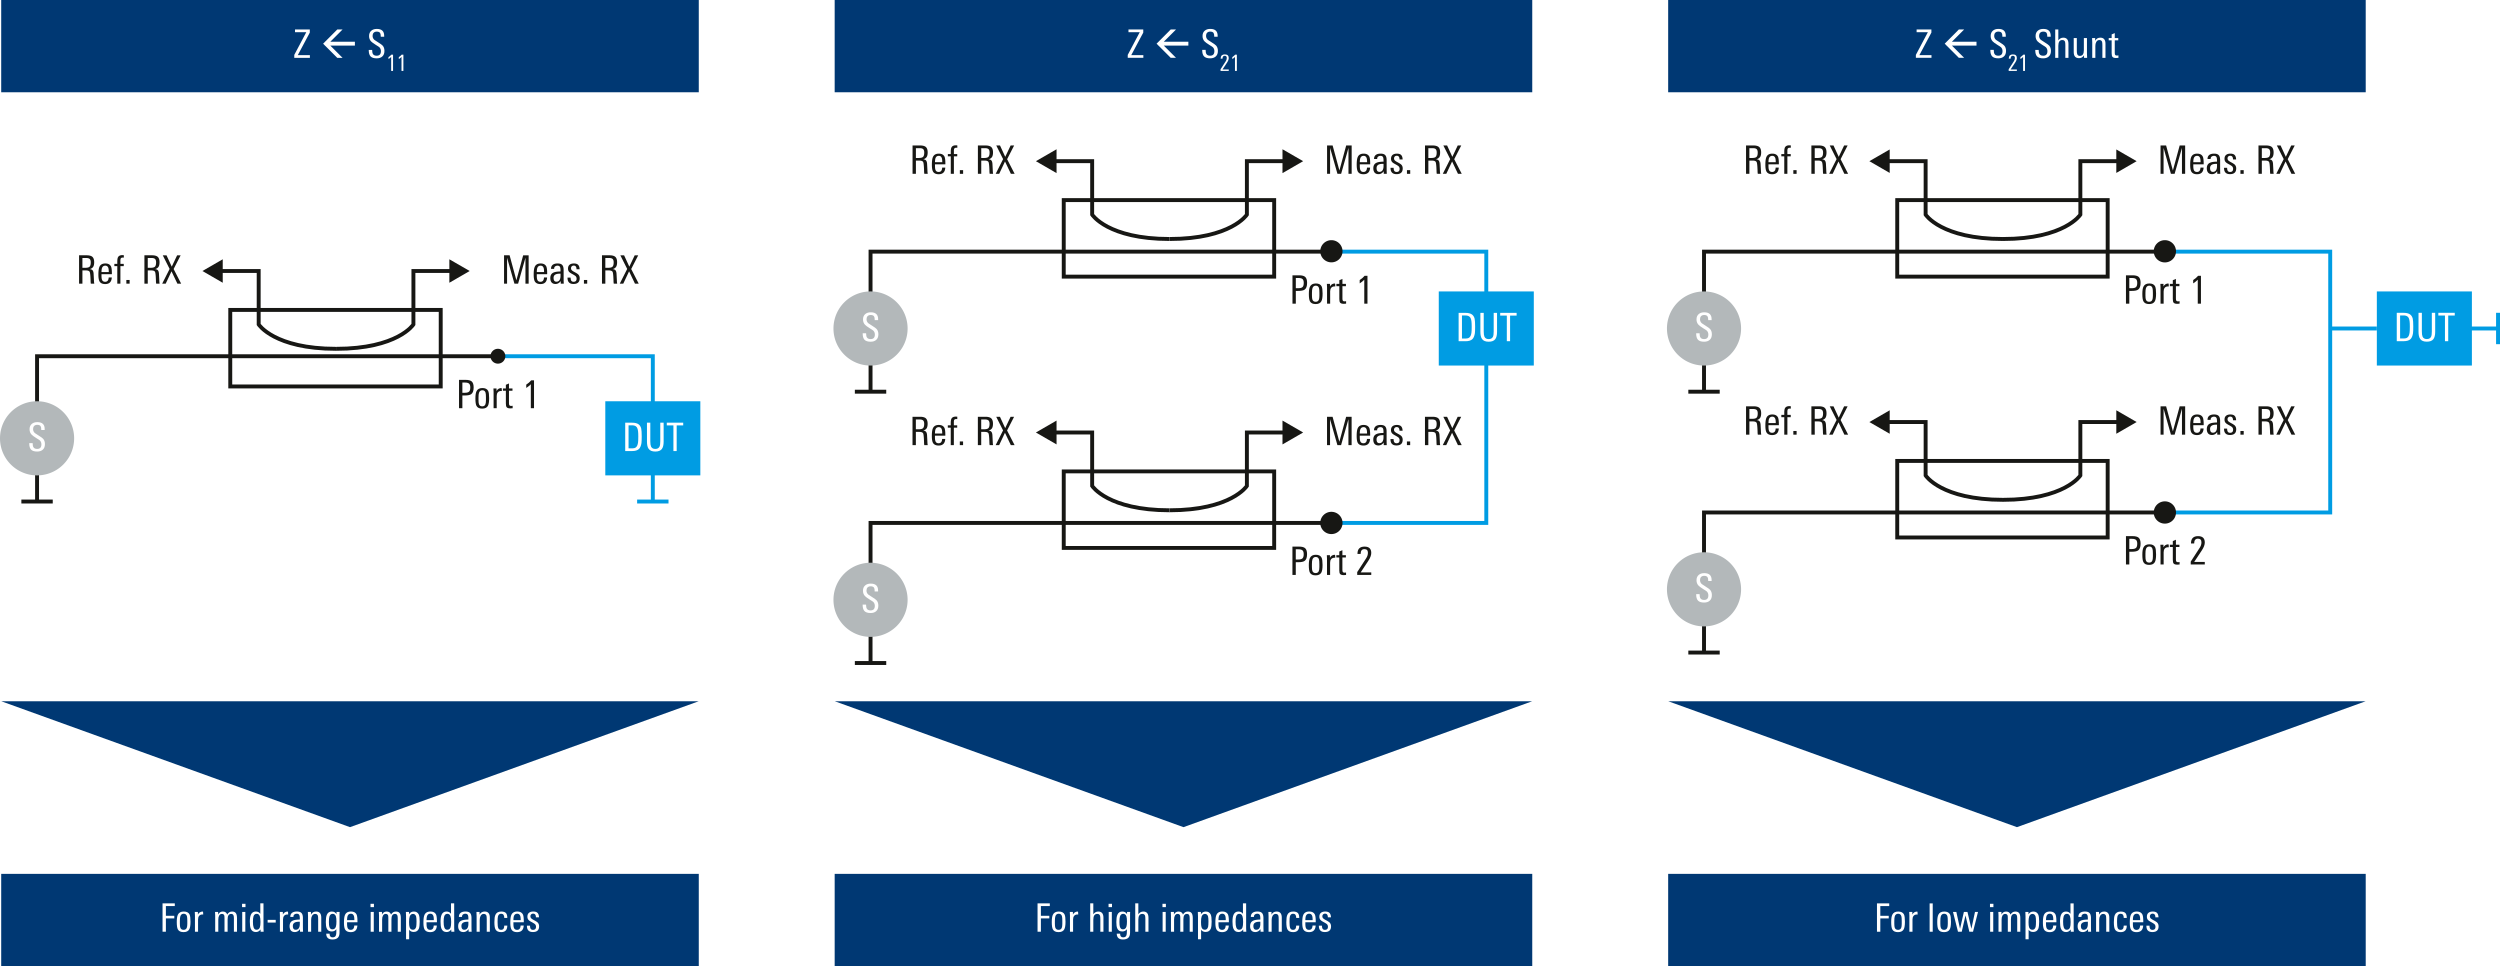 <svg xmlns="http://www.w3.org/2000/svg" xmlns:xlink="http://www.w3.org/1999/xlink" version="1.2" viewBox="0 0 478.035 184.746"><defs><symbol id="a" overflow="visible"><path d="M3.188 0H.203v-.563L2.5-4.905H.344v-.516h2.828v.594L.875-.516h2.313zm0 0"/></symbol><symbol id="d" overflow="visible"><path d="M3.328-1.328c0 .469-.137.824-.406 1.062-.262.243-.621.36-1.078.36C1.3.094.91-.031.672-.281.442-.531.328-.926.328-1.47v-.047h.656v.047c0 .344.051.594.157.75.132.211.367.313.703.313.539 0 .812-.29.812-.875 0-.29-.094-.535-.281-.735-.086-.082-.305-.226-.656-.437-.48-.3-.793-.531-.938-.688-.261-.27-.39-.613-.39-1.03 0-.438.14-.774.421-1.016.258-.227.614-.344 1.063-.344.938 0 1.406.437 1.406 1.312v.188h-.656v-.125c0-.282-.047-.489-.14-.625-.126-.157-.337-.235-.626-.235-.25 0-.449.075-.593.22-.137.148-.204.343-.204.593 0 .305.114.558.344.766.02.023.274.187.766.5.437.273.707.468.812.593.227.25.344.59.344 1.016zm0 0"/></symbol><symbol id="f" overflow="visible"><path d="M2.938-4.906H1.234v1.86h1.61v.5h-1.61V0h-.64v-5.422h2.344zm0 0"/></symbol><symbol id="g" overflow="visible"><path d="M2.984-1.906c0 .687-.078 1.172-.234 1.453-.2.355-.563.531-1.094.531C1.113.078.75-.098.563-.453.425-.711.359-1.18.359-1.86c0-.645.07-1.114.22-1.407.194-.394.57-.593 1.124-.593.54 0 .906.183 1.094.546.125.25.187.72.187 1.407zm-.609.406v-.578c0-.438-.027-.738-.078-.906-.094-.301-.297-.454-.61-.454-.324 0-.539.165-.64.485-.063.18-.094.476-.094.89v.532c0 .367.031.625.094.781.101.262.312.39.625.39.289 0 .488-.124.594-.374.07-.164.109-.422.109-.766zm0 0"/></symbol><symbol id="h" overflow="visible"><path d="M2.078-3.281c-.062-.008-.105-.016-.125-.016-.293 0-.512.09-.656.266-.137.168-.203.398-.203.687V0H.5v-3.094c0-.25-.012-.476-.031-.687h.594v.5c.195-.383.515-.578.953-.578.039 0 .062.195.062.578zm0 0"/></symbol><symbol id="i" overflow="visible"><path d="M4.672 0h-.594v-2.547c0-.27-.027-.46-.078-.578-.074-.188-.227-.281-.453-.281-.45 0-.672.344-.672 1.031V0h-.594v-2.578c0-.258-.015-.442-.047-.547-.074-.188-.23-.281-.468-.281-.22 0-.391.11-.516.328-.105.2-.156.453-.156.765V0H.5v-3.125c0-.227-.012-.445-.031-.656h.594v.5c.195-.383.492-.578.89-.578.438 0 .719.195.844.578.219-.383.531-.578.937-.578.344 0 .586.109.735.328.133.199.203.515.203.953zm0 0"/></symbol><symbol id="j" overflow="visible"><path d="M1.125-4.703H.469v-.64h.656zM1.094 0H.5v-3.781h.594zm0 0"/></symbol><symbol id="k" overflow="visible"><path d="M3 0h-.578l-.016-.438c-.219.336-.515.5-.89.5-.48 0-.809-.218-.985-.656C.414-.883.36-1.332.36-1.938c0-.582.067-1.019.204-1.312.175-.406.488-.61.937-.61.383 0 .672.15.86.438v-2h.609v4.703c0 .137.008.375.031.719zm-.61-1.86c0-.507-.042-.874-.124-1.093-.106-.313-.305-.469-.594-.469-.305 0-.508.164-.61.485-.074.218-.109.558-.109 1.015 0 .492.04.852.125 1.078.102.313.29.469.563.469.32 0 .535-.156.64-.469.07-.207.11-.547.11-1.015zm0 0"/></symbol><symbol id="l" overflow="visible"><path d="M1.844-1.75H.297v-.516h1.547zm0 0"/></symbol><symbol id="m" overflow="visible"><path d="M2.844 0h-.578L2.25-.5c-.25.375-.586.563-1 .563C.926.063.676-.04.5-.25.344-.457.266-.723.266-1.047c0-.539.207-.898.625-1.078.27-.125.71-.191 1.328-.203v-.156c0-.313-.028-.532-.078-.657-.075-.195-.243-.296-.5-.296a.722.722 0 00-.47.156C1.056-3.187 1-3.047 1-2.86v.03H.406v-.03c0-.344.125-.602.375-.782.219-.144.508-.218.875-.218.438 0 .739.105.907.312.164.188.25.5.25.938v1.406c0 .45.007.851.03 1.203zm-.625-1.469v-.437h-.156c-.782 0-1.172.265-1.172.797 0 .492.18.734.546.734a.667.667 0 00.625-.36c.102-.187.157-.43.157-.734zm0 0"/></symbol><symbol id="n" overflow="visible"><path d="M3.031 0h-.594v-2.422c0-.32-.023-.539-.062-.656-.086-.219-.258-.328-.516-.328-.25 0-.449.125-.593.375-.118.21-.172.465-.172.765V0H.5v-2.953c0-.332-.012-.61-.031-.828h.594v.515c.207-.394.535-.593.984-.593.656 0 .984.39.984 1.171zm0 0"/></symbol><symbol id="o" overflow="visible"><path d="M3-3.781c0 .054-.008.152-.016.297V.156c0 .457-.109.79-.328 1-.219.219-.562.328-1.031.328-.781 0-1.18-.37-1.188-1.109h.641c0 .469.192.703.578.703.301 0 .504-.11.61-.328.07-.148.109-.39.109-.734v-.5c-.21.293-.5.437-.875.437-.48 0-.805-.195-.969-.594C.414-.898.36-1.305.36-1.859c0-.602.063-1.055.188-1.36.176-.426.492-.64.953-.64.414 0 .719.171.906.515v-.437zm-.61 1.765c0-.414-.038-.726-.109-.937-.117-.313-.32-.469-.61-.469-.312 0-.523.18-.624.531-.063.211-.094.555-.094 1.032 0 .437.031.75.094.937.094.313.285.469.578.469.344 0 .566-.188.672-.563.062-.195.094-.53.094-1zm0 0"/></symbol><symbol id="p" overflow="visible"><path d="M2.938-1.813H.952v.266c0 .387.035.664.11.828.101.242.3.36.593.36.426 0 .649-.274.672-.829h.594C2.879-.344 2.457.079 1.656.079 1.125.078.758-.098.563-.453.425-.723.359-1.148.359-1.734c0-.676.063-1.16.188-1.454.187-.445.566-.671 1.14-.671.54 0 .907.199 1.094.593.102.25.156.68.156 1.282zm-.594-.406c0-.363-.028-.617-.078-.765-.094-.301-.29-.454-.579-.454-.406 0-.64.247-.703.735a3.71 3.71 0 00-.03.484zm0 0"/></symbol><symbol id="q" overflow="visible"><path d="M3.11-1.953c0 .625-.055 1.078-.157 1.36-.18.429-.512.64-1 .64-.375 0-.664-.14-.86-.422v1.813H.5v-4.344c0-.426-.012-.719-.031-.875h.594v.453c.207-.352.519-.531.937-.531.457 0 .773.203.953.609.102.273.156.703.156 1.297zM2.5-1.97c0-.437-.027-.754-.078-.953-.106-.32-.305-.484-.594-.484-.293 0-.5.164-.625.484-.086.242-.125.594-.125 1.063 0 .468.031.796.094.984.101.336.32.5.656.5.3 0 .504-.191.61-.578.039-.207.062-.547.062-1.016zm0 0"/></symbol><symbol id="r" overflow="visible"><path d="M2.828-1.172c0 .836-.39 1.25-1.172 1.25C1.113.078.75-.098.563-.453.425-.711.359-1.172.359-1.828s.063-1.117.188-1.39c.187-.427.562-.641 1.125-.641.426 0 .726.101.906.296.164.188.25.497.25.922H2.25c0-.53-.2-.796-.594-.796-.312 0-.515.167-.61.5-.054.199-.077.546-.077 1.046 0 .575.039.965.125 1.172.093.242.273.36.547.36.226 0 .39-.079.484-.235.07-.125.113-.316.125-.578zm0 0"/></symbol><symbol id="s" overflow="visible"><path d="M2.594-1.031c0 .73-.399 1.093-1.188 1.093C.633.063.254-.344.266-1.155h.593c0 .074.004.148.016.218.031.387.21.579.547.579C1.805-.36 2-.551 2-.938a.678.678 0 00-.188-.5c-.074-.07-.242-.18-.5-.328-.355-.187-.578-.328-.671-.421-.188-.165-.282-.395-.282-.688 0-.332.102-.582.313-.75.195-.156.469-.234.812-.234.383 0 .66.093.829.28.164.18.253.454.265.829h-.594c0-.469-.18-.703-.53-.703a.507.507 0 00-.376.14.507.507 0 00-.14.376c0 .18.07.324.218.437.082.074.258.184.532.328.312.168.523.309.64.422.176.188.266.43.266.719zm0 0"/></symbol><symbol id="u" overflow="visible"><path d="M3.031 0h-.594v-2.422c0-.312-.023-.531-.062-.656-.086-.219-.258-.328-.516-.328-.511 0-.765.37-.765 1.11V0H.5v-5.422h.594v2.078c.25-.344.566-.515.953-.515.656 0 .984.398.984 1.187zm0 0"/></symbol><symbol id="w" overflow="visible"><path d="M3.063 0h-.594v-.484c-.23.367-.547.546-.953.546C.836.063.5-.328.5-1.109v-2.672h.594v2.422c0 .304.023.523.078.656.082.219.254.328.516.328.5 0 .75-.367.75-1.11V-3.78h.593v2.953c0 .293.008.57.031.828zm0 0"/></symbol><symbol id="x" overflow="visible"><path d="M1.969 0c-.188.02-.336.031-.438.031-.343 0-.578-.07-.703-.218C.723-.314.672-.551.672-.907v-2.437H.109v-.437h.563v-.703l.594-.25v.953h.671v.437h-.671v2.375c0 .211.03.352.093.422.063.074.172.11.329.11.03 0 .125-.008.28-.032zm0 0"/></symbol><symbol id="y" overflow="visible"><path d="M1.094 0H.5v-5.422h.594zm0 0"/></symbol><symbol id="z" overflow="visible"><path d="M4.906-3.781L3.953 0H3.25l-.734-3.125L1.796 0h-.718L.125-3.781h.64L1.47-.562l.734-3.22h.688l.75 3.22.687-3.22zm0 0"/></symbol><symbol id="A" overflow="visible"><path d="M3.5 0h-.656a3.562 3.562 0 01-.047-.563c0-.093-.012-.332-.031-.718-.032-.532-.079-.852-.141-.969-.094-.188-.344-.281-.75-.281h-.64V0H.593v-5.422h1.453c.488 0 .848.094 1.078.281.238.211.36.559.36 1.047 0 .367-.06.649-.172.844-.137.23-.368.387-.688.469.281.023.473.11.578.265.094.125.149.325.172.594 0 .024.016.324.047.906.008.168.02.391.031.672.008.074.024.188.047.344zm-.672-4.063c0-.312-.07-.53-.203-.656-.137-.125-.36-.187-.672-.187h-.719v1.875h.532c.406 0 .68-.067.828-.203.156-.145.234-.422.234-.829zm0 0"/></symbol><symbol id="B" overflow="visible"><path d="M1.953-4.984H1.72c-.18 0-.305.07-.375.203a1.574 1.574 0 00-.047.453v.547h.64v.437h-.64V0H.703v-3.344H.141v-.437h.562v-.406c0-.415.047-.708.14-.875.145-.258.415-.391.813-.391.102 0 .203.008.297.016zm0 0"/></symbol><symbol id="C" overflow="visible"><path d="M1.156 0H.531v-.703h.625zm0 0"/></symbol><symbol id="D" overflow="visible"><path d="M3.688 0h-.72L1.845-2.36.734 0H.063l1.421-2.813L.172-5.421H.89l1 2.172 1.03-2.172h.673L2.25-2.797zm0 0"/></symbol><symbol id="E" overflow="visible"><path d="M5.297 0h-.61v-4.953L3.282 0h-.703L1.172-4.953V0H.594v-5.422h1.062L2.953-.64 4.25-5.42h1.047zm0 0"/></symbol><symbol id="F" overflow="visible"><path d="M3.39-3.969c0 .637-.156 1.063-.468 1.281-.23.168-.64.25-1.235.25h-.453V0h-.64v-5.422h1.265c.54 0 .926.102 1.157.297.25.219.375.605.375 1.156zm-.64 0c0-.351-.078-.597-.234-.734-.149-.133-.403-.203-.766-.203h-.516v1.953h.47c.382 0 .655-.07.812-.219.156-.144.234-.41.234-.797zm0 0"/></symbol><symbol id="G" overflow="visible"><path d="M2.266 0h-.61v-4.578c-.23.242-.523.476-.875.703v-.64c.375-.239.688-.508.938-.813h.547zm0 0"/></symbol><symbol id="H" overflow="visible"><path d="M3.75-2.797c0 .574-.016.996-.047 1.266-.086.523-.242.898-.469 1.125-.28.273-.718.406-1.312.406H.594v-5.422h1.328c.539 0 .953.106 1.234.313.25.187.414.46.5.812.063.305.094.805.094 1.5zm-.656.063c0-.5-.016-.852-.047-1.063-.055-.469-.188-.773-.406-.922-.168-.133-.418-.203-.75-.203h-.657v4.406h.75c.27 0 .485-.062.641-.187.219-.156.36-.469.422-.938.031-.226.047-.593.047-1.093zm0 0"/></symbol><symbol id="I" overflow="visible"><path d="M3.75-1.797c0 .637-.117 1.106-.344 1.406-.25.325-.668.485-1.25.485-.617 0-1.043-.176-1.281-.531-.21-.29-.313-.758-.313-1.407v-3.578h.641v3.547c0 .469.047.809.14 1.016.145.304.415.453.813.453.395 0 .664-.149.813-.453.094-.196.14-.524.14-.985v-3.578h.641zm0 0"/></symbol><symbol id="J" overflow="visible"><path d="M3.188-4.906h-1.25V0h-.625v-4.906H.046v-.516h3.14zm0 0"/></symbol><symbol id="K" overflow="visible"><path d="M3-4.203c0 .43-.188.93-.563 1.5L.97-.484H3V0H.312v-.547l1.75-2.703c.196-.313.297-.645.297-1 0-.457-.226-.688-.671-.688-.481 0-.72.31-.72.922H.36c0-.062.004-.148.016-.265.07-.758.52-1.14 1.344-1.14C2.57-5.422 3-5.017 3-4.204zm0 0"/></symbol><symbol id="c" overflow="visible"><path d="M.64-2.703l2.704-2.719h1.015L2.016-3.078h4.703v.734H2.016L4.359 0H3.344zm0 0"/></symbol><symbol id="e" overflow="visible"><path d="M1.328 0h-.36v-2.672a2.326 2.326 0 01-.515.406v-.375A2.14 2.14 0 001-3.109h.328zm0 0"/></symbol><symbol id="t" overflow="visible"><path d="M1.75-2.453c0 .25-.11.543-.328.875L.562-.281H1.75V0H.187v-.313L1.204-1.89c.113-.187.172-.382.172-.593 0-.27-.133-.407-.39-.407-.282 0-.422.184-.422.547h-.36c0-.031.004-.082.016-.156.039-.438.3-.656.781-.656.5 0 .75.234.75.703zm0 0"/></symbol></defs><path d="M133.617 17.648H.23V0h133.387zm0 0M133.617 184.746H.23v-17.648h133.387zm0 0M66.926 158.164L.23 134.086h133.387zm0 0" fill="#003873"/><path d="M41.934 51.82h7.53v10.223s2.99 4.656 14.794 4.656" fill="none" stroke="#171714" stroke-width=".75"/><path d="M42.59 54.066l-3.883-2.246 3.883-2.242zm0 0" fill="#171714"/><path d="M86.578 51.82h-7.527v10.223s-2.989 4.656-14.793 4.656" fill="none" stroke="#171714" stroke-width=".75"/><path d="M85.922 49.578l3.887 2.242-3.887 2.246zm0 0" fill="#171714"/><path d="M84.27 73.895H44.03V59.262H84.27zm0 0" fill="none" stroke="#171714" stroke-width=".75"/><path d="M95.21 68.117H7.087v27.781M4.086 95.898h6" fill="none" stroke="#171714" stroke-width=".75"/><path d="M14.176 83.813a7.088 7.088 0 01-14.176 0 7.088 7.088 0 0114.176 0" fill="#b3b8ba"/><path d="M95.21 68.117h29.618v27.457M121.828 95.898h6" fill="none" stroke="#009ce3" stroke-width=".75"/><path d="M96.629 68.117a1.417 1.417 0 11-2.838-.006 1.417 1.417 0 012.838.006" fill="#171714"/><path d="M133.914 90.898h-18.172V76.727h18.172zm0 0" fill="#009ce3"/><path d="M292.988 17.648H159.602V0h133.386zm0 0M292.988 184.746H159.602v-17.648h133.386zm0 0M226.297 158.164l-66.692-24.078h133.383zm0 0" fill="#003873"/><path d="M201.36 30.82h7.476v10.223s2.988 4.656 14.793 4.656" fill="none" stroke="#171714" stroke-width=".75"/><path d="M202.027 33.102l-3.949-2.282 3.95-2.28zm0 0" fill="#171714"/><path d="M245.898 30.82h-7.476v10.223s-2.988 4.656-14.793 4.656" fill="none" stroke="#171714" stroke-width=".75"/><path d="M245.23 28.54l3.95 2.28-3.95 2.282zm0 0" fill="#171714"/><path d="M243.64 52.895h-40.238V38.262h40.239zm0 0" fill="none" stroke="#171714" stroke-width=".75"/><path d="M254.582 48.117h-88.121v26.781M163.46 74.898h6" fill="none" stroke="#171714" stroke-width=".75"/><path d="M173.547 62.813a7.088 7.088 0 01-14.176 0 7.088 7.088 0 0114.176 0" fill="#b3b8ba"/><path d="M254.582 48.117h29.617v51.875h-29.617" fill="none" stroke="#009ce3" stroke-width=".75"/><path d="M293.285 69.898h-18.172V55.727h18.172zm0 0" fill="#009ce3"/><path d="M201.36 82.7h7.476v10.222s2.988 4.652 14.793 4.652" fill="none" stroke="#171714" stroke-width=".75"/><path d="M202.027 84.98l-3.949-2.28 3.95-2.282zm0 0" fill="#171714"/><path d="M245.898 82.7h-7.476v10.222s-2.988 4.652-14.793 4.652" fill="none" stroke="#171714" stroke-width=".75"/><path d="M245.23 80.418l3.95 2.281-3.95 2.281zm0 0" fill="#171714"/><path d="M243.64 104.773h-40.238V90.137h40.239zm0 0" fill="none" stroke="#171714" stroke-width=".75"/><path d="M254.582 99.992h-88.121v26.785M163.46 126.777h6" fill="none" stroke="#171714" stroke-width=".75"/><path d="M173.547 114.691a7.088 7.088 0 01-14.176 0 7.088 7.088 0 0114.176 0" fill="#b3b8ba"/><path d="M452.36 17.648H318.976V0h133.382zm0 0M452.36 184.746H318.976v-17.648h133.382zm0 0M385.668 158.164l-66.691-24.078h133.382zm0 0" fill="#003873"/><path d="M360.68 30.82h7.527v10.223s2.988 4.656 14.793 4.656" fill="none" stroke="#171714" stroke-width=".75"/><path d="M361.336 33.066l-3.887-2.246 3.887-2.242zm0 0" fill="#171714"/><path d="M405.324 30.82h-7.531v10.223s-2.984 4.656-14.793 4.656" fill="none" stroke="#171714" stroke-width=".75"/><path d="M404.668 28.578l3.887 2.242-3.887 2.246zm0 0" fill="#171714"/><path d="M403.016 52.895h-40.239V38.262h40.239zm0 0" fill="none" stroke="#171714" stroke-width=".75"/><path d="M413.953 48.117h-88.121v26.781M322.832 74.898h6" fill="none" stroke="#171714" stroke-width=".75"/><path d="M332.918 62.813a7.085 7.085 0 01-7.086 7.085 7.085 7.085 0 01-7.086-7.085 7.085 7.085 0 017.086-7.086 7.085 7.085 0 017.086 7.086" fill="#b3b8ba"/><path d="M413.953 48.117h31.617v49.875h-31.617" fill="none" stroke="#009ce3" stroke-width=".75"/><path d="M416.082 48.117a2.128 2.128 0 01-4.254 0 2.128 2.128 0 114.254 0" fill="#171714"/><path d="M360.68 80.7h7.527v10.222s2.988 4.652 14.793 4.652" fill="none" stroke="#171714" stroke-width=".75"/><path d="M361.336 82.941l-3.887-2.242 3.887-2.246zm0 0" fill="#171714"/><path d="M405.324 80.7h-7.531v10.222s-2.984 4.652-14.793 4.652" fill="none" stroke="#171714" stroke-width=".75"/><path d="M404.668 78.453l3.887 2.246-3.887 2.242zm0 0" fill="#171714"/><path d="M403.016 102.773h-40.239V88.137h40.239zm0 0" fill="none" stroke="#171714" stroke-width=".75"/><path d="M413.953 97.992h-88.121v26.785M322.832 124.777h6" fill="none" stroke="#171714" stroke-width=".75"/><path d="M332.918 112.691a7.085 7.085 0 01-7.086 7.086 7.085 7.085 0 01-7.086-7.086 7.085 7.085 0 017.086-7.086 7.085 7.085 0 017.086 7.086" fill="#b3b8ba"/><path d="M416.082 97.992a2.128 2.128 0 11-2.129-2.125c1.176 0 2.129.953 2.129 2.125M256.71 99.992a2.128 2.128 0 11-2.129-2.125c1.177 0 2.13.953 2.13 2.125M256.71 48.117a2.128 2.128 0 01-4.253 0 2.128 2.128 0 114.254 0" fill="#171714"/><g fill="#fff" transform="translate(-56.293 -88.742)"><use height="100%" width="100%" y="99.803" x="112.359" xlink:href="#a"/><use height="100%" width="100%" y="99.803" x="115.741" xlink:href="#b"/></g><use height="100%" width="100%" y="99.803" x="117.436" xlink:href="#c" fill="#fff" transform="translate(-56.293 -88.742)"/><g fill="#fff" transform="translate(-56.293 -88.742)"><use height="100%" width="100%" y="99.803" x="124.779" xlink:href="#b"/><use height="100%" width="100%" y="99.803" x="126.474" xlink:href="#d"/></g><g fill="#fff" transform="translate(-56.293 -88.742)"><use height="100%" width="100%" y="102.3" x="130.122" xlink:href="#e"/><use height="100%" width="100%" y="102.3" x="132.098" xlink:href="#e"/></g><use height="100%" width="100%" y="266.9" x="86.779" xlink:href="#f" fill="#fff" transform="translate(-56.293 -88.742)"/><g fill="#fff" transform="translate(-56.293 -88.742)"><use height="100%" width="100%" y="266.9" x="89.734" xlink:href="#g"/><use height="100%" width="100%" y="266.9" x="93.071" xlink:href="#h"/><use height="100%" width="100%" y="266.9" x="95.246" xlink:href="#b"/><use height="100%" width="100%" y="266.9" x="96.941" xlink:href="#i"/><use height="100%" width="100%" y="266.9" x="102.109" xlink:href="#j"/><use height="100%" width="100%" y="266.9" x="103.706" xlink:href="#k"/><use height="100%" width="100%" y="266.9" x="107.171" xlink:href="#l"/><use height="100%" width="100%" y="266.9" x="109.316" xlink:href="#h"/></g><g fill="#fff" transform="translate(-56.293 -88.742)"><use height="100%" width="100%" y="266.9" x="111.401" xlink:href="#m"/><use height="100%" width="100%" y="266.9" x="114.693" xlink:href="#n"/><use height="100%" width="100%" y="266.9" x="118.233" xlink:href="#o"/><use height="100%" width="100%" y="266.9" x="121.706" xlink:href="#p"/><use height="100%" width="100%" y="266.9" x="124.976" xlink:href="#b"/><use height="100%" width="100%" y="266.9" x="126.671" xlink:href="#j"/><use height="100%" width="100%" y="266.9" x="128.268" xlink:href="#i"/><use height="100%" width="100%" y="266.9" x="133.436" xlink:href="#q"/><use height="100%" width="100%" y="266.9" x="136.901" xlink:href="#p"/><use height="100%" width="100%" y="266.9" x="140.171" xlink:href="#k"/><use height="100%" width="100%" y="266.9" x="143.636" xlink:href="#m"/><use height="100%" width="100%" y="266.9" x="146.928" xlink:href="#n"/><use height="100%" width="100%" y="266.9" x="150.468" xlink:href="#r"/><use height="100%" width="100%" y="266.9" x="153.513" xlink:href="#p"/><use height="100%" width="100%" y="266.9" x="156.783" xlink:href="#s"/></g><g fill="#fff" transform="translate(-56.293 -88.742)"><use height="100%" width="100%" y="99.8" x="271.729" xlink:href="#a"/><use height="100%" width="100%" y="99.8" x="275.111" xlink:href="#b"/></g><use height="100%" width="100%" y="99.8" x="276.806" xlink:href="#c" fill="#fff" transform="translate(-56.293 -88.742)"/><g fill="#fff" transform="translate(-56.293 -88.742)"><use height="100%" width="100%" y="99.8" x="284.149" xlink:href="#b"/><use height="100%" width="100%" y="99.8" x="285.844" xlink:href="#d"/></g><g fill="#fff" transform="translate(-56.293 -88.742)"><use height="100%" width="100%" y="102.3" x="289.494" xlink:href="#t"/><use height="100%" width="100%" y="102.3" x="291.47" xlink:href="#e"/></g><use height="100%" width="100%" y="266.9" x="254.093" xlink:href="#f" fill="#fff" transform="translate(-56.293 -88.742)"/><g fill="#fff" transform="translate(-56.293 -88.742)"><use height="100%" width="100%" y="266.9" x="257.048" xlink:href="#g"/><use height="100%" width="100%" y="266.9" x="260.386" xlink:href="#h"/><use height="100%" width="100%" y="266.9" x="262.561" xlink:href="#b"/><use height="100%" width="100%" y="266.9" x="264.256" xlink:href="#u"/><use height="100%" width="100%" y="266.9" x="267.796" xlink:href="#j"/><use height="100%" width="100%" y="266.9" x="269.393" xlink:href="#o"/><use height="100%" width="100%" y="266.9" x="272.866" xlink:href="#u"/><use height="100%" width="100%" y="266.9" x="276.406" xlink:href="#b"/><use height="100%" width="100%" y="266.9" x="278.101" xlink:href="#j"/><use height="100%" width="100%" y="266.9" x="279.698" xlink:href="#i"/><use height="100%" width="100%" y="266.9" x="284.866" xlink:href="#q"/><use height="100%" width="100%" y="266.9" x="288.331" xlink:href="#p"/><use height="100%" width="100%" y="266.9" x="291.601" xlink:href="#k"/><use height="100%" width="100%" y="266.9" x="295.066" xlink:href="#m"/><use height="100%" width="100%" y="266.9" x="298.358" xlink:href="#n"/><use height="100%" width="100%" y="266.9" x="301.898" xlink:href="#r"/><use height="100%" width="100%" y="266.9" x="304.943" xlink:href="#p"/><use height="100%" width="100%" y="266.9" x="308.213" xlink:href="#s"/></g><g fill="#fff" transform="translate(-56.293 -88.742)"><use height="100%" width="100%" y="99.8" x="422.431" xlink:href="#a"/><use height="100%" width="100%" y="99.8" x="425.813" xlink:href="#b"/></g><use height="100%" width="100%" y="99.8" x="427.508" xlink:href="#c" fill="#fff" transform="translate(-56.293 -88.742)"/><g fill="#fff" transform="translate(-56.293 -88.742)"><use height="100%" width="100%" y="99.8" x="434.851" xlink:href="#b"/><use height="100%" width="100%" y="99.8" x="436.546" xlink:href="#d"/></g><g fill="#fff" transform="translate(-56.293 -88.742)"><use height="100%" width="100%" y="102.3" x="440.193" xlink:href="#t"/><use height="100%" width="100%" y="102.3" x="442.17" xlink:href="#e"/><use height="100%" width="100%" y="102.3" x="444.146" xlink:href="#v"/></g><g fill="#fff" transform="translate(-56.293 -88.742)"><use height="100%" width="100%" y="99.803" x="445.134" xlink:href="#d"/><use height="100%" width="100%" y="99.803" x="448.779" xlink:href="#u"/><use height="100%" width="100%" y="99.803" x="452.319" xlink:href="#w"/><use height="100%" width="100%" y="99.803" x="455.859" xlink:href="#n"/><use height="100%" width="100%" y="99.803" x="459.399" xlink:href="#x"/></g><use height="100%" width="100%" y="266.903" x="414.602" xlink:href="#f" fill="#fff" transform="translate(-56.293 -88.742)"/><g fill="#fff" transform="translate(-56.293 -88.742)"><use height="100%" width="100%" y="266.903" x="417.557" xlink:href="#g"/><use height="100%" width="100%" y="266.903" x="420.894" xlink:href="#h"/><use height="100%" width="100%" y="266.903" x="423.069" xlink:href="#b"/><use height="100%" width="100%" y="266.903" x="424.764" xlink:href="#y"/><use height="100%" width="100%" y="266.903" x="426.362" xlink:href="#g"/></g><g fill="#fff" transform="translate(-56.293 -88.742)"><use height="100%" width="100%" y="266.903" x="429.609" xlink:href="#z"/><use height="100%" width="100%" y="266.903" x="434.641" xlink:href="#b"/><use height="100%" width="100%" y="266.903" x="436.336" xlink:href="#j"/><use height="100%" width="100%" y="266.903" x="437.934" xlink:href="#i"/><use height="100%" width="100%" y="266.903" x="443.101" xlink:href="#q"/><use height="100%" width="100%" y="266.903" x="446.566" xlink:href="#p"/><use height="100%" width="100%" y="266.903" x="449.836" xlink:href="#k"/><use height="100%" width="100%" y="266.903" x="453.301" xlink:href="#m"/><use height="100%" width="100%" y="266.903" x="456.594" xlink:href="#n"/><use height="100%" width="100%" y="266.903" x="460.134" xlink:href="#r"/><use height="100%" width="100%" y="266.903" x="463.179" xlink:href="#p"/><use height="100%" width="100%" y="266.903" x="466.449" xlink:href="#s"/></g><g fill="#171714" transform="translate(-56.293 -88.742)"><use height="100%" width="100%" y="121.98" x="389.567" xlink:href="#A"/><use height="100%" width="100%" y="121.98" x="393.497" xlink:href="#p"/><use height="100%" width="100%" y="121.98" x="396.767" xlink:href="#B"/></g><g fill="#171714" transform="translate(-56.293 -88.742)"><use height="100%" width="100%" y="121.98" x="398.672" xlink:href="#C"/><use height="100%" width="100%" y="121.98" x="400.367" xlink:href="#b"/><use height="100%" width="100%" y="121.98" x="402.062" xlink:href="#A"/><use height="100%" width="100%" y="121.98" x="405.992" xlink:href="#D"/></g><g fill="#171714" transform="translate(-56.293 -88.742)"><use height="100%" width="100%" y="121.98" x="468.827" xlink:href="#E"/><use height="100%" width="100%" y="121.98" x="474.729" xlink:href="#p"/><use height="100%" width="100%" y="121.98" x="477.999" xlink:href="#m"/><use height="100%" width="100%" y="121.98" x="481.292" xlink:href="#s"/><use height="100%" width="100%" y="121.98" x="484.164" xlink:href="#C"/><use height="100%" width="100%" y="121.98" x="485.859" xlink:href="#b"/><use height="100%" width="100%" y="121.98" x="487.554" xlink:href="#A"/><use height="100%" width="100%" y="121.98" x="491.484" xlink:href="#D"/></g><use height="100%" width="100%" y="153.99" x="380.297" xlink:href="#d" fill="#fff" transform="translate(-56.293 -88.742)"/><use height="100%" width="100%" y="146.805" x="462.212" xlink:href="#F" fill="#171714" transform="translate(-56.293 -88.742)"/><g fill="#171714" transform="translate(-56.293 -88.742)"><use height="100%" width="100%" y="146.805" x="465.579" xlink:href="#g"/><use height="100%" width="100%" y="146.805" x="468.917" xlink:href="#h"/><use height="100%" width="100%" y="146.805" x="471.092" xlink:href="#x"/><use height="100%" width="100%" y="146.805" x="473.184" xlink:href="#b"/><use height="100%" width="100%" y="146.805" x="474.879" xlink:href="#G"/></g><path d="M472.66 69.898h-18.176V55.727h18.176zm0 0" fill="#009ce3"/><path d="M469.672 62.812h7.988M477.66 59.812v6" fill="none" stroke="#009ce3" stroke-width=".75"/><g fill="#fff" transform="translate(-56.293 -88.742)"><use height="100%" width="100%" y="153.982" x="513.993" xlink:href="#H"/><use height="100%" width="100%" y="153.982" x="518.185" xlink:href="#I"/><use height="100%" width="100%" y="153.982" x="522.49" xlink:href="#J"/></g><g fill="#171714" transform="translate(-56.293 -88.742)"><use height="100%" width="100%" y="171.855" x="389.568" xlink:href="#A"/><use height="100%" width="100%" y="171.855" x="393.498" xlink:href="#p"/><use height="100%" width="100%" y="171.855" x="396.768" xlink:href="#B"/></g><g fill="#171714" transform="translate(-56.293 -88.742)"><use height="100%" width="100%" y="171.855" x="398.673" xlink:href="#C"/><use height="100%" width="100%" y="171.855" x="400.368" xlink:href="#b"/><use height="100%" width="100%" y="171.855" x="402.063" xlink:href="#A"/><use height="100%" width="100%" y="171.855" x="405.993" xlink:href="#D"/></g><g fill="#171714" transform="translate(-56.293 -88.742)"><use height="100%" width="100%" y="171.855" x="468.828" xlink:href="#E"/><use height="100%" width="100%" y="171.855" x="474.73" xlink:href="#p"/><use height="100%" width="100%" y="171.855" x="478" xlink:href="#m"/><use height="100%" width="100%" y="171.855" x="481.293" xlink:href="#s"/><use height="100%" width="100%" y="171.855" x="484.165" xlink:href="#C"/><use height="100%" width="100%" y="171.855" x="485.86" xlink:href="#b"/><use height="100%" width="100%" y="171.855" x="487.555" xlink:href="#A"/><use height="100%" width="100%" y="171.855" x="491.485" xlink:href="#D"/></g><use height="100%" width="100%" y="203.865" x="380.298" xlink:href="#d" fill="#fff" transform="translate(-56.293 -88.742)"/><use height="100%" width="100%" y="196.68" x="462.213" xlink:href="#F" fill="#171714" transform="translate(-56.293 -88.742)"/><g fill="#171714" transform="translate(-56.293 -88.742)"><use height="100%" width="100%" y="196.68" x="465.58" xlink:href="#g"/><use height="100%" width="100%" y="196.68" x="468.918" xlink:href="#h"/><use height="100%" width="100%" y="196.68" x="471.093" xlink:href="#x"/><use height="100%" width="100%" y="196.68" x="473.185" xlink:href="#b"/><use height="100%" width="100%" y="196.68" x="474.88" xlink:href="#K"/></g><g fill="#171714" transform="translate(-56.293 -88.742)"><use height="100%" width="100%" y="142.98" x="70.818" xlink:href="#A"/><use height="100%" width="100%" y="142.98" x="74.748" xlink:href="#p"/><use height="100%" width="100%" y="142.98" x="78.018" xlink:href="#B"/></g><g fill="#171714" transform="translate(-56.293 -88.742)"><use height="100%" width="100%" y="142.98" x="79.923" xlink:href="#C"/><use height="100%" width="100%" y="142.98" x="81.618" xlink:href="#b"/><use height="100%" width="100%" y="142.98" x="83.313" xlink:href="#A"/><use height="100%" width="100%" y="142.98" x="87.243" xlink:href="#D"/></g><g fill="#171714" transform="translate(-56.293 -88.742)"><use height="100%" width="100%" y="142.98" x="152.08" xlink:href="#E"/><use height="100%" width="100%" y="142.98" x="157.983" xlink:href="#p"/><use height="100%" width="100%" y="142.98" x="161.253" xlink:href="#m"/><use height="100%" width="100%" y="142.98" x="164.545" xlink:href="#s"/><use height="100%" width="100%" y="142.98" x="167.418" xlink:href="#C"/><use height="100%" width="100%" y="142.98" x="169.113" xlink:href="#b"/><use height="100%" width="100%" y="142.98" x="170.808" xlink:href="#A"/><use height="100%" width="100%" y="142.98" x="174.738" xlink:href="#D"/></g><use height="100%" width="100%" y="174.99" x="61.555" xlink:href="#d" fill="#fff" transform="translate(-56.293 -88.742)"/><use height="100%" width="100%" y="166.8" x="143.47" xlink:href="#F" fill="#171714" transform="translate(-56.293 -88.742)"/><g fill="#171714" transform="translate(-56.293 -88.742)"><use height="100%" width="100%" y="166.8" x="146.838" xlink:href="#g"/><use height="100%" width="100%" y="166.8" x="150.175" xlink:href="#h"/><use height="100%" width="100%" y="166.8" x="152.35" xlink:href="#x"/><use height="100%" width="100%" y="166.8" x="154.443" xlink:href="#b"/><use height="100%" width="100%" y="166.8" x="156.138" xlink:href="#G"/></g><g fill="#fff" transform="translate(-56.293 -88.742)"><use height="100%" width="100%" y="174.99" x="175.248" xlink:href="#H"/><use height="100%" width="100%" y="174.99" x="179.44" xlink:href="#I"/><use height="100%" width="100%" y="174.99" x="183.745" xlink:href="#J"/></g><g fill="#171714" transform="translate(-56.293 -88.742)"><use height="100%" width="100%" y="121.98" x="230.193" xlink:href="#A"/><use height="100%" width="100%" y="121.98" x="234.123" xlink:href="#p"/><use height="100%" width="100%" y="121.98" x="237.393" xlink:href="#B"/></g><g fill="#171714" transform="translate(-56.293 -88.742)"><use height="100%" width="100%" y="121.98" x="239.298" xlink:href="#C"/><use height="100%" width="100%" y="121.98" x="240.993" xlink:href="#b"/><use height="100%" width="100%" y="121.98" x="242.688" xlink:href="#A"/><use height="100%" width="100%" y="121.98" x="246.618" xlink:href="#D"/></g><g fill="#171714" transform="translate(-56.293 -88.742)"><use height="100%" width="100%" y="121.98" x="309.453" xlink:href="#E"/><use height="100%" width="100%" y="121.98" x="315.355" xlink:href="#p"/><use height="100%" width="100%" y="121.98" x="318.625" xlink:href="#m"/><use height="100%" width="100%" y="121.98" x="321.918" xlink:href="#s"/><use height="100%" width="100%" y="121.98" x="324.79" xlink:href="#C"/><use height="100%" width="100%" y="121.98" x="326.485" xlink:href="#b"/><use height="100%" width="100%" y="121.98" x="328.18" xlink:href="#A"/><use height="100%" width="100%" y="121.98" x="332.11" xlink:href="#D"/></g><use height="100%" width="100%" y="153.99" x="220.923" xlink:href="#d" fill="#fff" transform="translate(-56.293 -88.742)"/><use height="100%" width="100%" y="146.805" x="302.838" xlink:href="#F" fill="#171714" transform="translate(-56.293 -88.742)"/><g fill="#171714" transform="translate(-56.293 -88.742)"><use height="100%" width="100%" y="146.805" x="306.205" xlink:href="#g"/><use height="100%" width="100%" y="146.805" x="309.543" xlink:href="#h"/><use height="100%" width="100%" y="146.805" x="311.718" xlink:href="#x"/><use height="100%" width="100%" y="146.805" x="313.81" xlink:href="#b"/><use height="100%" width="100%" y="146.805" x="315.505" xlink:href="#G"/></g><g fill="#fff" transform="translate(-56.293 -88.742)"><use height="100%" width="100%" y="153.99" x="334.608" xlink:href="#H"/><use height="100%" width="100%" y="153.99" x="338.8" xlink:href="#I"/><use height="100%" width="100%" y="153.99" x="343.105" xlink:href="#J"/></g><g fill="#171714" transform="translate(-56.293 -88.742)"><use height="100%" width="100%" y="173.857" x="230.185" xlink:href="#A"/><use height="100%" width="100%" y="173.857" x="234.115" xlink:href="#p"/><use height="100%" width="100%" y="173.857" x="237.385" xlink:href="#B"/></g><g fill="#171714" transform="translate(-56.293 -88.742)"><use height="100%" width="100%" y="173.857" x="239.29" xlink:href="#C"/><use height="100%" width="100%" y="173.857" x="240.985" xlink:href="#b"/><use height="100%" width="100%" y="173.857" x="242.68" xlink:href="#A"/><use height="100%" width="100%" y="173.857" x="246.61" xlink:href="#D"/></g><g fill="#171714" transform="translate(-56.293 -88.742)"><use height="100%" width="100%" y="173.857" x="309.445" xlink:href="#E"/><use height="100%" width="100%" y="173.857" x="315.348" xlink:href="#p"/><use height="100%" width="100%" y="173.857" x="318.618" xlink:href="#m"/><use height="100%" width="100%" y="173.857" x="321.91" xlink:href="#s"/><use height="100%" width="100%" y="173.857" x="324.783" xlink:href="#C"/><use height="100%" width="100%" y="173.857" x="326.478" xlink:href="#b"/><use height="100%" width="100%" y="173.857" x="328.173" xlink:href="#A"/><use height="100%" width="100%" y="173.857" x="332.103" xlink:href="#D"/></g><use height="100%" width="100%" y="205.867" x="220.915" xlink:href="#d" fill="#fff" transform="translate(-56.293 -88.742)"/><use height="100%" width="100%" y="198.682" x="302.83" xlink:href="#F" fill="#171714" transform="translate(-56.293 -88.742)"/><g fill="#171714" transform="translate(-56.293 -88.742)"><use height="100%" width="100%" y="198.682" x="306.198" xlink:href="#g"/><use height="100%" width="100%" y="198.682" x="309.535" xlink:href="#h"/><use height="100%" width="100%" y="198.682" x="311.71" xlink:href="#x"/><use height="100%" width="100%" y="198.682" x="313.803" xlink:href="#b"/><use height="100%" width="100%" y="198.682" x="315.498" xlink:href="#K"/></g><path d="M445.57 62.812h8.914" fill="none" stroke="#009ce3" stroke-width=".75"/></svg>